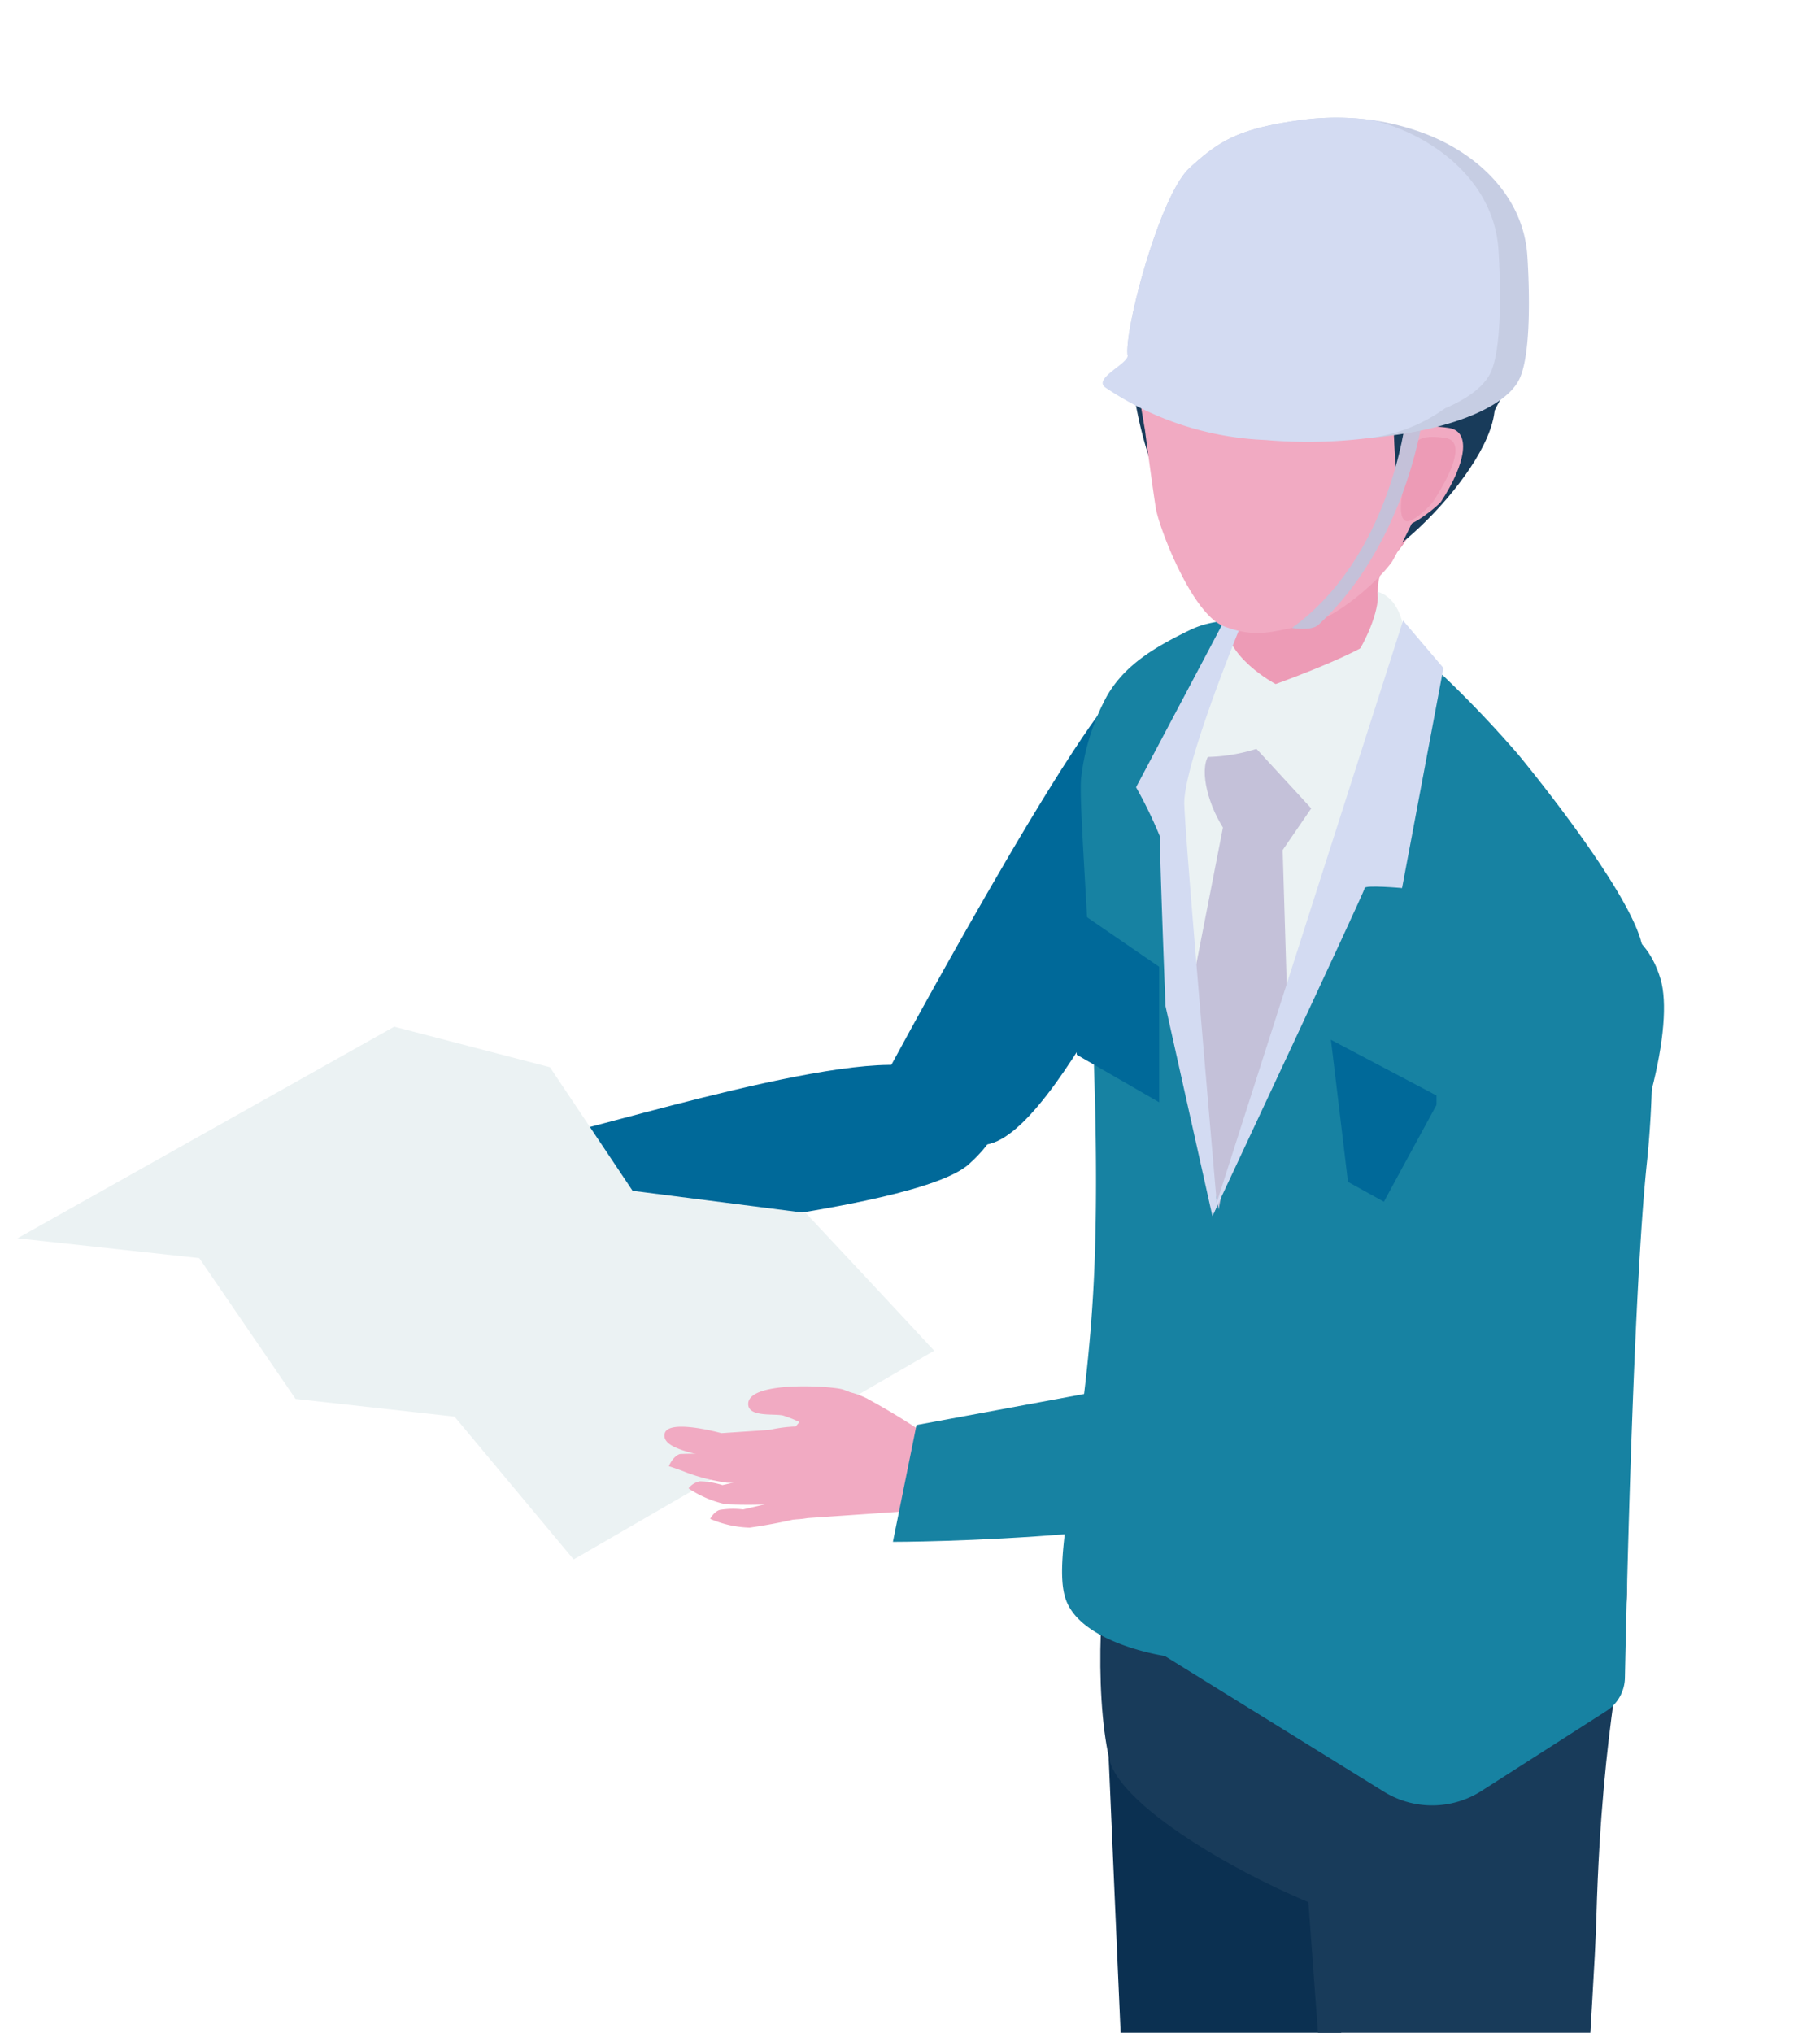 <svg xmlns="http://www.w3.org/2000/svg" xmlns:xlink="http://www.w3.org/1999/xlink" width="120.001" height="134" viewBox="0 0 120.001 134"><defs><clipPath id="a"><path d="M43.519,134a5,5,0,0,1-5-5V107.053H0V57.987H38.518V5a5,5,0,0,1,5-5H115a5,5,0,0,1,5,5V129a5,5,0,0,1-5,5Z" transform="translate(10629.001 2404)" fill="#1782a2"/></clipPath><clipPath id="b"><rect width="108.563" height="226.38" fill="none"/></clipPath></defs><g transform="translate(-10629.001 -2404)" clip-path="url(#a)"><g transform="translate(10630.153 2411.76)"><g clip-path="url(#b)"><path d="M85.217,81.961s13.713-25.635,16.7-27.118c10.8-4.375,10.209,1.5,7.142,5.447S97.756,84.123,92.646,85.467s-7.429-3.505-7.429-3.505" transform="translate(-28.513 -17.832)" fill="#006999"/><path d="M40.363,96.225c2.034-.449,4.577,2.119,5.494,3.342l2.461.448.514,3.907a19.84,19.84,0,0,1-6.953,1.261C39.624,105,38,104.8,38,104.8a4.14,4.14,0,0,1-2.808-3.164,4.094,4.094,0,0,1,1.45-4.5c1.017-.7,2.878-.729,3.716-.914" transform="translate(-11.72 -32.179)" fill="#ed9bb6"/><path d="M76.779,93.989c5.341,1.2,7.054,3.14,3.443,6.392S52.984,105.5,52.77,105.619l-.488-7.09c.365.486,19.156-5.736,24.5-4.54" transform="translate(-17.493 -31.397)" fill="#006999"/><path d="M41.266,107.264a7.518,7.518,0,0,1,1.159.179.724.724,0,0,1,.576.686.784.784,0,0,1-.635.6c-.253.031-1.057,0-1.318.056Z" transform="translate(-13.734 -35.89)" fill="#ed9bb6"/><path d="M37.318,107.407a3.162,3.162,0,0,1,1.46-.2,8.6,8.6,0,0,1,.9.061.782.782,0,0,1-.067,1.5c-.491.067-2.082.26-2.391-.128a.858.858,0,0,1,.1-1.234" transform="translate(-12.38 -35.871)" fill="#ed9bb6"/><path d="M39.632,104.689a9.272,9.272,0,0,1,1.431.18c.436.135.753.443.731.822a.961.961,0,0,1-.759.762c-.309.047-1.3.035-1.618.115Z" transform="translate(-13.188 -35.028)" fill="#ed9bb6"/><path d="M35.269,104.932a5.028,5.028,0,0,1,2.055-.411c.569-.036.693-.022,1.258-.017.955.346,1,1.492-.138,1.939-.691.139-2.932.557-3.354.09a1.069,1.069,0,0,1,.18-1.6" transform="translate(-11.645 -34.964)" fill="#ed9bb6"/><path d="M38.4,102.574c.323.015.926-.041,1.242.008.451.069.9.212.932.591a.789.789,0,0,1-.619.735,5.783,5.783,0,0,1-1.456.316Z" transform="translate(-12.85 -34.316)" fill="#ed9bb6"/><path d="M33.972,102.7a3.9,3.9,0,0,1,1.787-.294,10.544,10.544,0,0,1,1.1.045c.855.375.922,1.253-.06,1.625-.6.1-2.519.609-2.912.144a1.054,1.054,0,0,1,.082-1.519" transform="translate(-11.244 -34.264)" fill="#ed9bb6"/><path d="M36.522,99.21a9.27,9.27,0,0,1,1.431.18c.436.135.753.443.731.822a.961.961,0,0,1-.759.762c-.31.047-1.3.035-1.618.115Z" transform="translate(-12.148 -33.195)" fill="#ed9bb6"/><path d="M32.69,99.908a3.89,3.89,0,0,1,1.787-.293,10.375,10.375,0,0,1,1.1.044.961.961,0,0,1-.029,1.843c-.6.1-2.549.391-2.942-.075a1.054,1.054,0,0,1,.081-1.519" transform="translate(-10.815 -33.33)" fill="#ed9bb6"/><path d="M42.96,96.668c-1.95-1.88-5.233-1.109-5.233-1.109a5.889,5.889,0,0,1-1.355-.453c-.6-.307-1.186.686-.966.962a3.864,3.864,0,0,0,2.163,1.294,36.958,36.958,0,0,0,3.847.862c.673.087,2.78.022,1.544-1.556" transform="translate(-11.831 -31.803)" fill="#ed9bb6"/><path d="M24.839,90.05,0,104l11.985,1.306,6.351,9.281,10.48,1.168,7.856,9.417L60.44,111.411c-1.689-1.845-8.468-9.083-8.468-9.083l-11.413-1.459-5.451-8.146Z" transform="translate(0 -30.13)" fill="#ebf2f3"/><path d="M105.1,302.092a7.841,7.841,0,0,0,3.406-3.424c.348-.786-.186-2.891,3.523-2.675s4.366,1.793,4.637,2.537,1.994,3.937.788,5.607-4.851,2.2-8.63,4.722c-3.225,2.151-4.263,3.608-6.282,4.053s-5.295-.81-5.864-2.855.955-3.441,2.087-4.22,5.2-3.185,6.333-3.746" transform="translate(-32.308 -99.032)" fill="#183b5a"/><path d="M111.487,295.058l6.61-.536c.466,1.729-.88,3.8.862,6.657,1.127,1.849-4.67,4.793-6.387,5.237-2.118.548-4.8-.266-3.533-1.394,1.661-1.482,4.675-4.965,2.447-9.964" transform="translate(-36.375 -98.545)" fill="#183b5a"/><path d="M110.339,212.181c-.429-8.276-2.552-57.57-2.552-57.57l16.567,7.4c-.914,6.365-1.514,27.4-1.536,49.307-.023,24.153.309,40.031-.338,40.981a9.162,9.162,0,0,1-7.419,2.539c-2.807-.475-2.911-3.925-3.338-4.545-.918-1.336-.956-29.839-1.385-38.114" transform="translate(-36.065 -51.732)" fill="#0b3051"/><path d="M108.3,136.292c-1.016,3.171-1.443,11.088-.414,15.634s17.945,12.765,22.409,11.563c2.827-.762,10.006-13.588,10.236-14.309.733-2.3,1.9-8.061,1.363-10.207-1.093-4.329-16.508-7.578-21.677-8.3-2.441-.338-10.9,2.444-11.917,5.615" transform="translate(-35.898 -43.714)" fill="#183b5a"/><path d="M145.772,310.694a61.873,61.873,0,0,1-1.692-9.974l-7.25,5.14a14.891,14.891,0,0,1-.507,9.042c-2.331,1.58-5.121,4.1-7.862,5.92a2.617,2.617,0,0,0-.12,4.052,7.842,7.842,0,0,0,4.853,2.119c1.107.073,3.517-.721,5.949-2.545,1.5-1.125,6.248-3.627,6.9-4.937.56-1.119.916-6.745-.273-8.818" transform="translate(-42.64 -100.619)" fill="#183b5a"/><path d="M147.965,145.27c.464,1-1.3,6.25-1.671,19.428-.173,6.09-1.353,18.359-1.16,33.625.3,23.771,1.669,51.717,1.769,52.412.162,1.13-2.6,3.979-5.641,4.678s-6.283-2.02-6.743-2.477-8.848-107.221-8.42-108.274c3.459-8.511,17.08-9.734,21.866.607" transform="translate(-42.186 -46.139)" fill="#183b5a"/><path d="M123.185,50.368c3.866,2.421,9.411,10.167,9.411,10.167l-6.847,42.5-17.077-7.178S106.48,71.309,107.1,66.627s3.1-10.935,6.862-12.693,5.353-5.987,9.219-3.566" transform="translate(-35.799 -16.608)" fill="#ebf2f3"/><path d="M116.827,67.214c-1.124-1.8-1.57-4.059-.85-4.873.625-.708,4.064-1.31,4.064-1.31l4.3,2.45L120.764,68.7l.788,26.087-5.231,11.16-4.708-12.031Z" transform="translate(-37.345 -20.421)" fill="#c4c1d9"/><path d="M119.119,50.546s-4.143-1.589-7.18-.108c-2.289,1.116-4.268,2.264-5.47,4.347a14.816,14.816,0,0,0-1.7,5.392c-.252,2.308,1.364,18.444.892,31.779-.431,12.166-2.963,19.563-1.886,22.439s6.5,3.672,6.5,3.672l5.563-20.473s-5.076-21.674-5.6-29.537c-.274-16.292,8.871-17.51,8.871-17.51" transform="translate(-34.635 -16.665)" fill="#1782a2"/><path d="M145.064,71.46c-1.162-3.89-8.071-12.215-8.071-12.215a75.1,75.1,0,0,0-7.646-7.653,14.119,14.119,0,0,1-.1,6.093c-.4,1.541-3.9,8.7-5.354,14.767-1.5,6.273-6.538,12.233-6.814,18.295-.228,5.013-3.4,27.917-3.4,27.917l14.454,8.948a6.036,6.036,0,0,0,6.431-.048l8.234-5.27a2.656,2.656,0,0,0,1.226-2.184c.114-5.547.582-25.88,1.456-34.036.343-3.223.744-10.724-.419-14.614" transform="translate(-38.037 -17.262)" fill="#1782a2"/><path d="M137.112,103.947l-5.839-3.232-1.124-9.363,6.963,3.672Z" transform="translate(-43.547 -30.566)" fill="#006999"/><path d="M119.862,47.821c-3.455,3.369-3.841,10.108-3.841,10.108a11.432,11.432,0,0,0,4.561-.514l.285-.993c-.1-.441,9.025-5.508,8.6-7.5-.294-1.388-8.5-2.183-9.608-1.1" transform="translate(-38.82 -15.833)" fill="#ebf2f3"/><path d="M118,40.644c.385,2.055,1.257,1.982,1.117,4.459s3.322,4.294,3.322,4.294,7.469-2.668,7.055-3.63c-1-4.935.566-3.689,1.937-6.578,2.968-6.257-10.778-1.763-13.431,1.455" transform="translate(-39.483 -12.062)" fill="#ed9bb6"/><path d="M130.476,46.962c.3,1.741-2.564,8.373-8.121,8.5l-.431,1.244,5.1,5.542s5-6.705,5.265-9.254.034-5.49-1.815-6.035" transform="translate(-40.795 -15.713)" fill="#ebf2f3"/><path d="M110.067,91.234,104.633,88.1l-.66-9.312.83-.1,5.264,3.616Z" transform="translate(-34.789 -26.331)" fill="#006999"/><path d="M117.1,48.553c-.019.056-6.259,11.828-6.259,11.828a29.11,29.11,0,0,1,1.585,3.272c-.071.2.357,11.156.357,11.156l3.091,13.84.307-.665S114.1,64.113,114.021,61.5s3.939-12.3,3.939-12.3Z" transform="translate(-37.088 -16.246)" fill="#d3dbf2"/><path d="M130.978,49.816l2.661,3.127L130.91,67.449s-2.461-.217-2.461,0-10.042,21.624-10.042,21.624Z" transform="translate(-39.618 -16.668)" fill="#d3dbf2"/><path d="M112.3,15.979c-2.518,1.413-1.632,7.492-1.565,8.341a27.291,27.291,0,0,0,.85,3.375s3.3-3.056,4.01-6.632c.695-3.488-2.494-5.534-3.294-5.084" transform="translate(-36.982 -5.326)" fill="#183b5a"/><path d="M141.6,27.744c-.121-2.151-4.63-.266-6.252.645-2.517,1.413-3.264,9.735-3.264,9.735.627,2.322,9.762-6.027,9.516-10.38" transform="translate(-44.194 -8.951)" fill="#183b5a"/><path d="M121.917,35.81c-2.141.41-3.176.86-5.291.065s-4.29-6.5-4.5-7.79-.721-5.181-.721-5.181-.448-2.527-.552-3.606c-.864-8.976,7.01-14.153,14.84-11.666,9.958,3.163,7.216,10.915,5.021,17.4a47.736,47.736,0,0,1-3,6.563c-.82,1.18-3.661,3.8-5.8,4.215" transform="translate(-37.069 -2.345)" fill="#f1aac2"/><path d="M135.192,15.483c-.846-4.444-1.264-4.944-3.889-7.367-2.239-2.667-5.937-3.535-9.1-3.237-1.583.149-3.5-.335-6.734,3.192-1.337,1.458-4.4,4.769-4.143,6.055.372,1.823,1.514,1.089,1.514,1.089l12-.3,3.175,1.3-.047,5.414s.124,4.846.468,4.569c1.274-1.026,3.189-3.5,2.984-2.187.677.3,1.571,1.671,2.873-2.236.81-2.429,2.456-2.936.9-6.3" transform="translate(-37.243 -1.614)" fill="#183b5a"/><path d="M121.347,7.9s-1.459,1.958-.709,3.449l7.792,6.055c.6,1.932-15.264,3.1-15.264,3.1l-1.154-2.966,0-3.593Z" transform="translate(-37.478 -2.642)" fill="#183b5a"/><path d="M140.1,30.69c1.475.228,1.144,2.31-.508,4.847-.177.272-2.115,1.858-2.612,1.575-.724-.411-.081-2.9.068-3.394.562-1.849-.134-3.521,3.052-3.028" transform="translate(-45.721 -10.239)" fill="#f1aac2"/><path d="M140.023,31.692c1.253.194.575,2.059-.829,4.215-.151.231-1.4,1.483-1.823,1.244-.615-.349-.069-2.469.058-2.886.478-1.571-.114-2.992,2.594-2.573" transform="translate(-45.867 -10.579)" fill="#ed9bb6"/><path d="M126.294,43.65c6.46-4.659,7.475-13.623,7.482-13.7l1.078.092c-.028.321-1.256,8.272-6.811,13.4-.48.443-1.749.211-1.749.211" transform="translate(-42.257 -10.02)" fill="#c4c1d9"/><path d="M135.757,17.362c-1.068,1.9-4.98,3.355-10.043,3.769l-1.324-.466-14.4-5.04c-.188-1.783,2.137-10.509,4.078-12.3S117.3.752,121.11.2A17.338,17.338,0,0,1,126.263.18a15.872,15.872,0,0,1,2.724.655c3.776,1.234,7.049,4.145,7.357,8.177,0,0,.489,6.447-.587,8.35" transform="translate(-36.798 0)" fill="#c6cde3"/><path d="M133.853,16.956c-1.031,1.828-4.679,3.243-9.463,3.709l-14.4-5.04c-.188-1.783,2.136-10.509,4.077-12.3S117.295.753,121.109.2a17.34,17.34,0,0,1,5.154-.022c.285.075.556.158.812.24,3.776,1.242,7.049,4.153,7.365,8.185,0,0,.481,6.439-.587,8.35" transform="translate(-36.798 0)" fill="#d3dbf2"/><path d="M109.174,23.479c.153.571-2.387,1.576-1.429,2.187A20.308,20.308,0,0,0,118.259,29.1a31.938,31.938,0,0,0,6.631-.106,10.716,10.716,0,0,0,5.236-2Z" transform="translate(-35.978 -7.856)" fill="#d3dbf2"/><path d="M82.242,130.1c-.462-1.964-.354-3.018-3.555-4.2-.659-.242-6.492-.629-6.271,1.032.1.786,1.741.536,2.3.676A8.472,8.472,0,0,1,78.408,130c1.423,1.36,2.309.957,3.834.1" transform="translate(-24.228 -42.054)" fill="#f1aac2"/><path d="M71.12,130.717l-2.762,1.23a18.273,18.273,0,0,0-3.085-.12c-.472.154-.729.8-.729.8s.752.246,1.126.405a12.529,12.529,0,0,0,2.7.685,28.488,28.488,0,0,0,4.832-.232c1-.258-2.077-2.769-2.077-2.769" transform="translate(-21.596 -43.737)" fill="#f1aac2"/><path d="M72.631,134.15l-3.9.875a5.462,5.462,0,0,0-1.491-.25,1.247,1.247,0,0,0-.748.464,7.106,7.106,0,0,0,2.453,1.05,35.184,35.184,0,0,0,5.009-.146c.876-.225-1.318-1.992-1.318-1.992" transform="translate(-22.246 -44.886)" fill="#f1aac2"/><path d="M74.81,136.472l-4,.935a5.511,5.511,0,0,0-1.515.027c-.385.083-.661.592-.661.592a7.059,7.059,0,0,0,2.6.582,35.657,35.657,0,0,0,4.923-1.059c.828-.381-1.341-1.077-1.341-1.077" transform="translate(-22.963 -45.663)" fill="#f1aac2"/><path d="M73.864,129.99c-.43-.663-2.852-.1-2.852-.1l-3.15.212s-3.521-.98-3.74.036,2.137,1.295,3.545,1.727a28.249,28.249,0,0,0,4.814.373c1.025-.13,1.246-1.969,1.383-2.251" transform="translate(-21.45 -43.386)" fill="#f1aac2"/><path d="M81.109,126.688a44.538,44.538,0,0,1,4,2.451c1.09.651,5.282-1.075,5.282-1.075l-.794,5.627-12.44.856s-2.2.415-2.214-.524a15.1,15.1,0,0,1-.022-2.1,7.114,7.114,0,0,1,2.962-4.841c1.007-.8,1.481-1.255,3.227-.4" transform="translate(-25.056 -42.234)" fill="#f1aac2"/><path d="M118.072,121.225,88.3,126.741l-1.556,7.7s21.355.021,31.471-4.466-.14-8.748-.14-8.748" transform="translate(-29.023 -40.561)" fill="#1782a2"/><path d="M148.78,83.412c-1.84-6.135-9.158-3.731-10.1-.184,0,0-13.549,24.493-13.889,26.071-.7,3.245-10.151,8.509,3.188,6.6s22.642-26.355,20.8-32.49" transform="translate(-40.449 -26.648)" fill="#1782a2"/></g></g></g></svg>